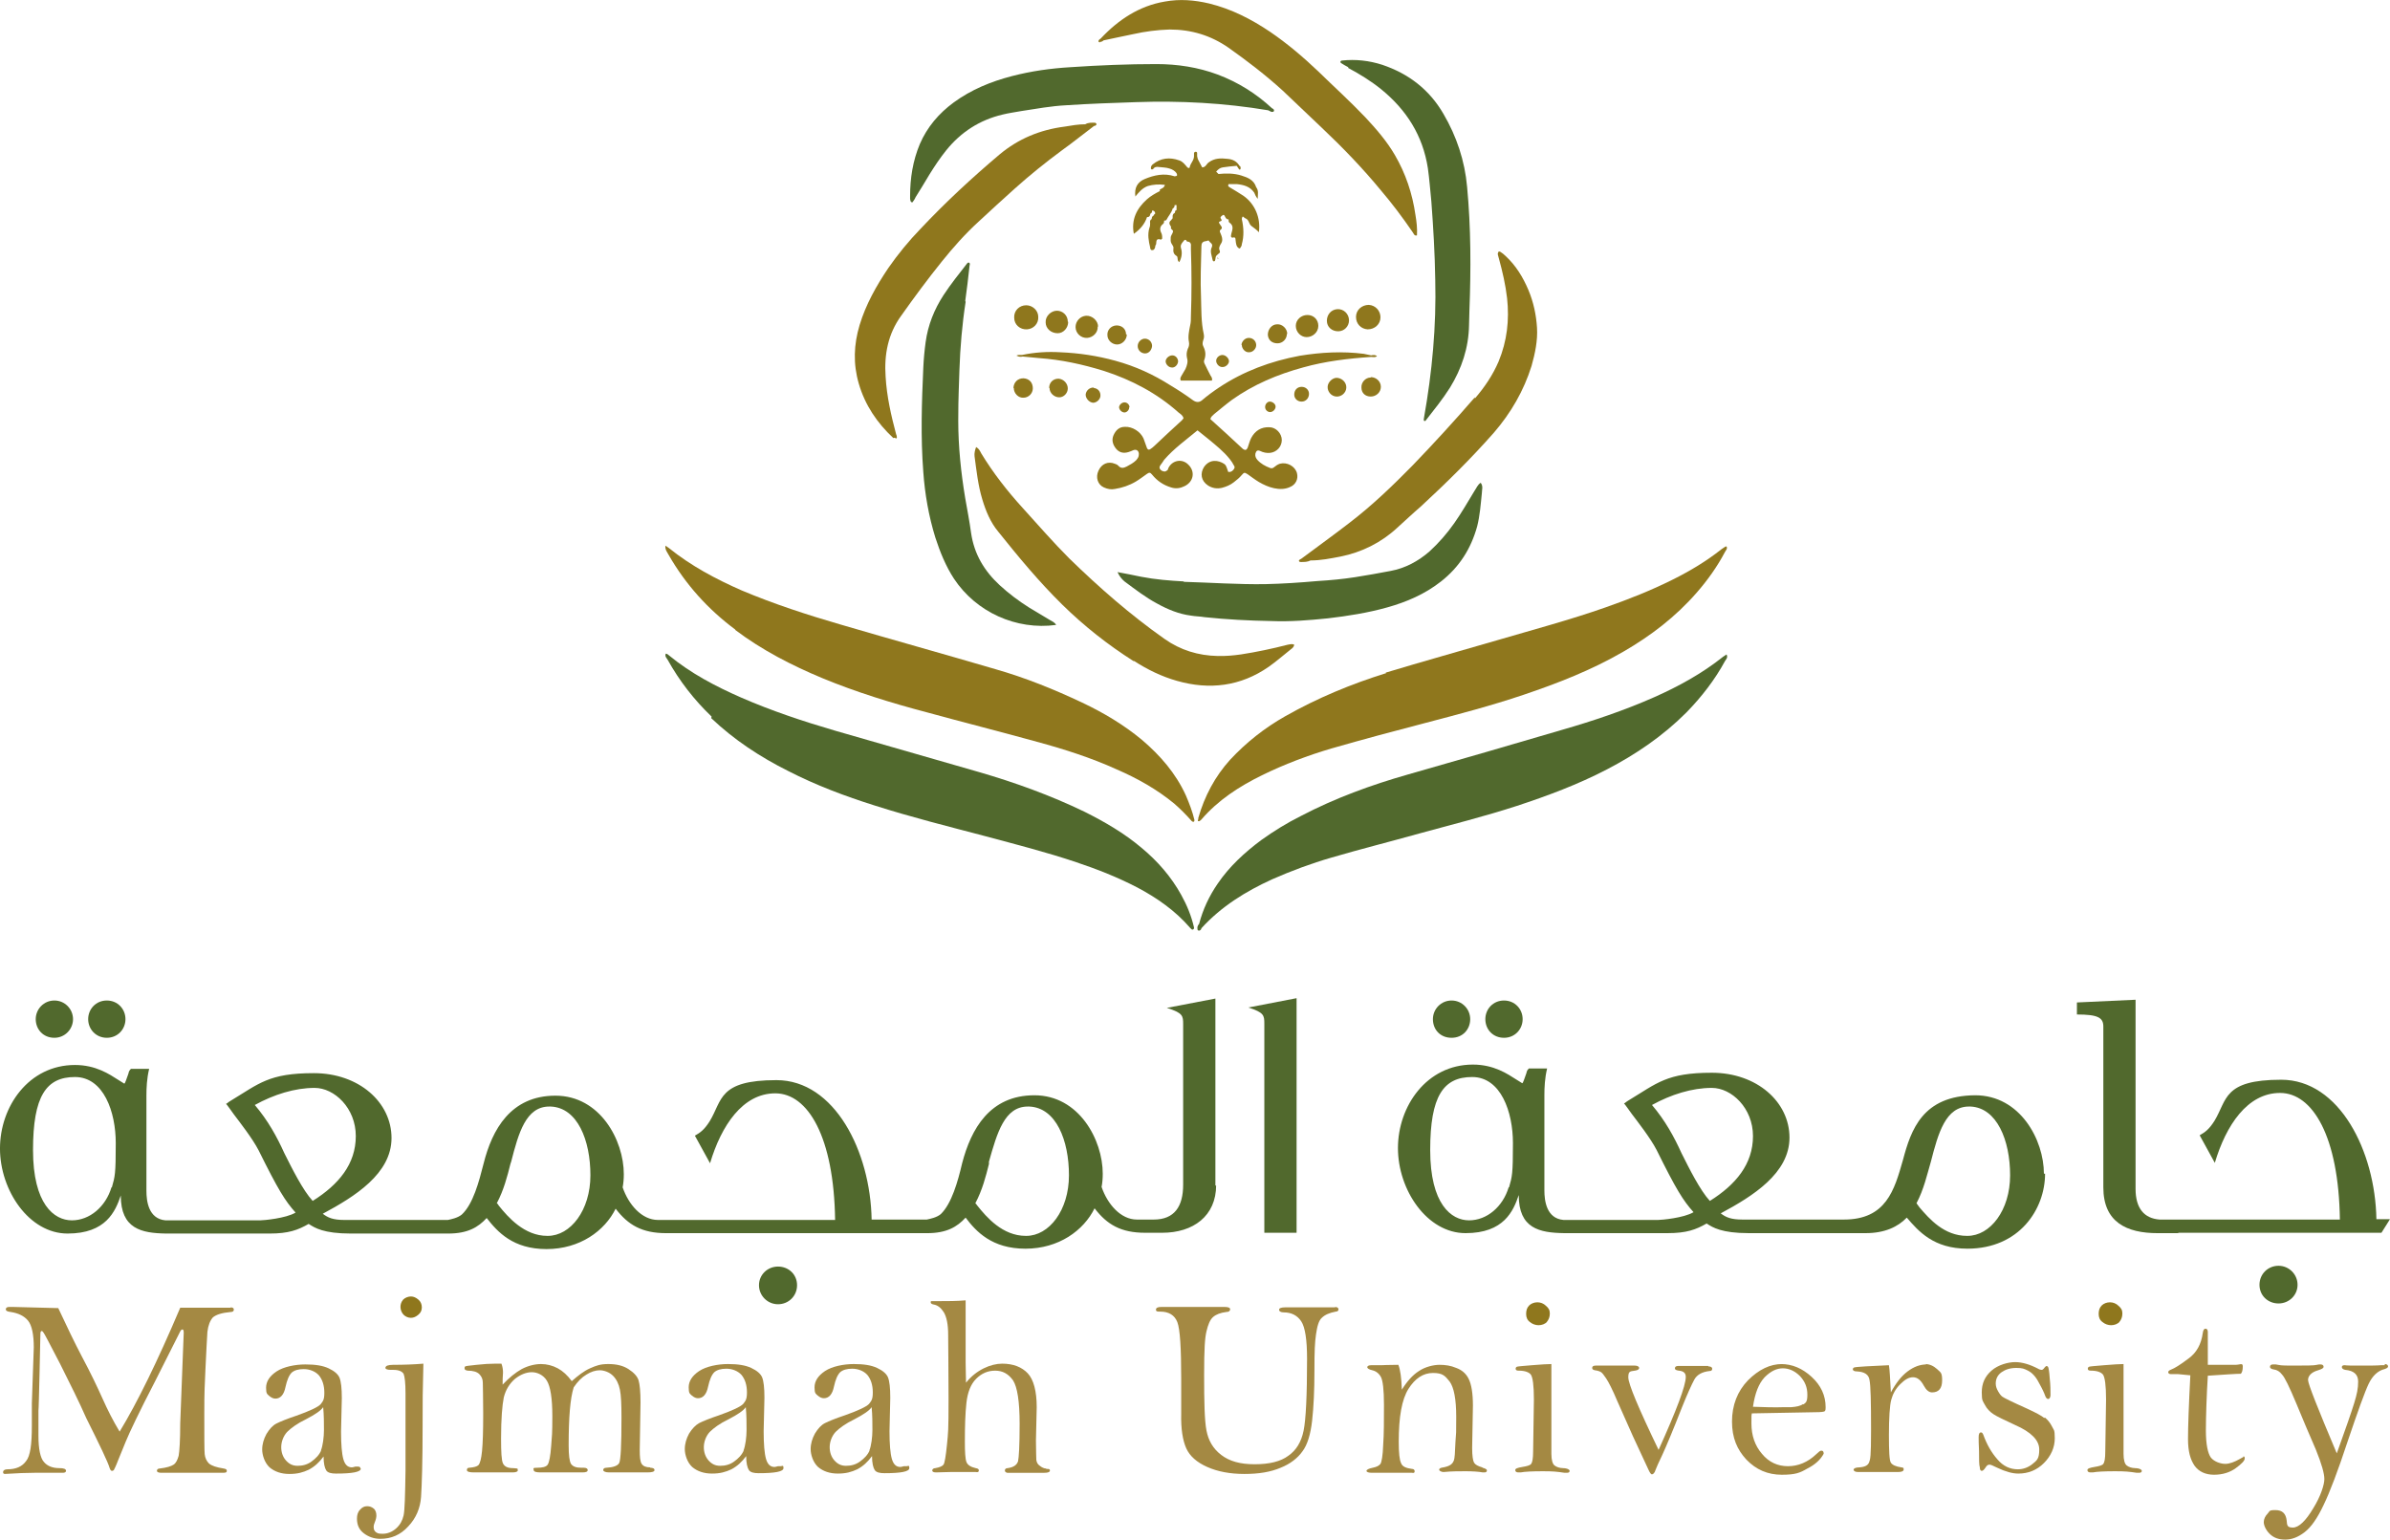 <?xml version="1.0" encoding="UTF-8"?><svg id="a" xmlns="http://www.w3.org/2000/svg" width="217.06mm" height="139.84mm" viewBox="0 0 615.3 396.39"><g id="b"><path d="M183.1,184.89c5.9,5.6,12.6,10,19.8,13.6,7.2,3.7,14.7,6.5,22.3,8.9,9.4,3,19,5.4,28.5,7.9,7.8,2.1,15.7,4.1,23.4,6.7,5.4,1.8,10.7,3.9,15.7,6.5,5.1,2.7,9.8,6,13.6,10.4l.3.3c.2.2.4.2.6,0,.1-.1.1-.3.1-.4-.7-3-1.8-5.7-3.3-8.4-2.6-4.7-6.1-8.7-10.2-12.1-4.5-3.8-9.5-6.7-14.7-9.3-8.7-4.2-17.8-7.5-27.1-10.2-12.4-3.6-24.8-7.1-37.2-10.7-8.2-2.4-16.3-5.1-24.1-8.5-6.6-2.9-12.9-6.2-18.5-10.8-.3-.2-.5-.5-.9-.5-.3.7.2,1.1.5,1.6,3,5.4,6.8,10.3,11.3,14.6h0l-.1.4Z" fill="#51692d" isolation="isolate" stroke-width="0"/><path d="M189.3,162.19c6.9,5.2,14.5,9.1,22.4,12.4,8.7,3.6,17.8,6.4,26.9,8.8,9.5,2.6,19,5,28.4,7.6,7,1.9,13.9,4.1,20.5,7.1,5.3,2.3,10.3,5.1,14.8,8.8,1.6,1.4,3.1,2.9,4.5,4.5.1.1.3.2.4.2.3,0,.3-.3.3-.5-.5-2.1-1.3-4.2-2.2-6.3-2.6-5.7-6.6-10.3-11.3-14.3-4.7-3.9-9.9-7-15.4-9.6-7.2-3.4-14.6-6.4-22.3-8.6-13.3-3.9-26.6-7.6-39.9-11.5-8.6-2.5-17.2-5.3-25.5-8.8-6.6-2.9-13-6.3-18.7-10.9-.2-.2-.5-.3-.9-.6-.1,1.1.5,1.7.8,2.3,4.4,7.7,10.2,14.1,17.2,19.3h0v.1Z" fill="#8f771d" stroke-width="0"/><path d="M356.9,173.29c-9,2.8-17.7,6.4-26,11.1-5.3,3-10,6.7-14.2,11.2-3.9,4.3-6.6,9.4-8.2,15,0,.2,0,.4-.1.6v.2c.1,0,.3.1.4,0,.2-.1.4-.3.5-.4,4.3-5,9.7-8.5,15.6-11.4,5.7-2.8,11.8-5.1,17.9-6.9,8-2.3,16.2-4.5,24.3-6.6,8.4-2.2,16.8-4.4,25.1-7.2,8.9-3,17.6-6.4,25.7-11.1,7.1-4.1,13.5-9,18.9-15.2,2.8-3.2,5.3-6.7,7.3-10.5.2-.4.7-.8.4-1.4-.2,0-.3,0-.4.1-.3.2-.6.4-.9.6-3.9,3.1-8.1,5.6-12.5,7.8-5.6,2.8-11.4,5.1-17.4,7.2-9.1,3.2-18.5,5.7-27.7,8.4-9.6,2.8-19.3,5.5-28.9,8.4h0l.2.1Z" fill="#8f771d" stroke-width="0"/><path d="M434.2,183.39c3.9-4,7.3-8.4,9.9-13.2.3-.5.8-.9.4-1.7-.3.2-.6.4-.9.6-5.4,4.3-11.4,7.6-17.7,10.4-7.7,3.4-15.7,6.1-23.7,8.4-13.2,3.9-26.4,7.7-39.7,11.5-9.5,2.7-18.8,6.1-27.6,10.7-3.6,1.8-7,3.9-10.2,6.2-4.3,3.2-8.2,6.8-11.2,11.2-2.2,3.2-3.8,6.6-4.8,10.4-.4.4-.5.8-.4,1.4,0,.3.3.3.5.3.3-.1.5-.4.5-.6,5.1-5.6,11.4-9.5,18.2-12.6,5-2.2,10.1-4.1,15.3-5.6,7.5-2.2,15.1-4.1,22.6-6.2,8.4-2.3,16.8-4.4,25.1-7.1,7.9-2.6,15.7-5.5,23.2-9.4s14.4-8.6,20.4-14.6h0l.1-.1Z" fill="#51692d" isolation="isolate" stroke-width="0"/><path d="M234.9,52.09c.3-.4.6-.8.8-1.3,1.2-1.9,2.4-3.9,3.6-5.9,1.3-2.1,2.7-4.2,4.3-6.2,3.8-4.7,8.6-7.8,14.5-9.2,1.6-.4,3.2-.6,4.8-.9,3.9-.6,7.7-1.3,11.6-1.5,6-.4,11.9-.6,17.9-.8,11.4-.4,22.8.2,34.1,2.1.3.1.5.3.8.4.3,0,.6.1.7-.3,0-.3-.2-.5-.5-.6-4.1-3.8-8.7-6.7-14-8.7-5.1-1.9-10.4-2.7-15.8-2.7-7.4,0-14.7.3-22.1.8-5.1.3-10.1,1-15.1,2.3-5.4,1.4-10.5,3.5-15,6.8-3.8,2.8-6.8,6.3-8.7,10.7-1.8,4.3-2.5,8.8-2.5,13.4s0,.5,0,.7c.1.3,0,.8.5.9h.1Z" fill="#51692d" isolation="isolate" stroke-width="0"/><path d="M304.8,149.69c-3.7-.2-7.4-.5-11-1.2-1.9-.4-3.9-.8-6.1-1.2.5,1.1,1.1,1.8,1.8,2.4,2.7,2,5.4,4.1,8.4,5.7,2.7,1.5,5.6,2.7,8.7,3.1,1.1.2,2.4.2,3.5.4,5.7.6,11.4.9,17.2,1,4.9.2,9.7-.2,14.6-.7,5.1-.6,10.2-1.4,15.2-2.8s9.7-3.4,13.9-6.7c4.7-3.7,7.7-8.4,9.3-14.2.7-2.8.9-5.6,1.2-8.5,0-.9.4-1.8-.3-2.7-.8.5-1.1,1.4-1.6,2.1-1.7,2.8-3.3,5.6-5.2,8.3-1.9,2.7-4,5.1-6.4,7.3-2.9,2.5-6.2,4.3-10,5-3,.6-6.1,1.1-9.1,1.6-3.2.5-6.4.8-9.7,1-4.5.4-9,.7-13.5.8-7,.1-14-.4-21-.6h0l.1-.1Z" fill="#51692d" isolation="isolate" stroke-width="0"/><path d="M292,170.19c3.4,2.2,7.1,4,11,5.1,8.4,2.4,16.4,1.4,23.6-3.6,2-1.4,3.8-3,5.7-4.5.4-.3.8-.6.9-1.2-.6-.3-1.1-.1-1.7,0-2,.5-4,1-6,1.4-4,.8-7.9,1.6-12,1.5-5-.1-9.6-1.5-13.7-4.4-8.8-6.2-16.8-13.2-24.5-20.7-4.2-4.2-8-8.6-12-13s-7.6-9-10.7-14.1c-.3-.6-.6-1.2-1.3-1.6-.3.8-.5,1.6-.4,2.4.5,3.7.9,7.5,2,11.1.9,3,2.1,5.9,4.1,8.3,5.2,6.5,10.5,12.9,16.5,18.8,5.6,5.5,11.7,10.3,18.3,14.5h.2Z" fill="#8f771d" stroke-width="0"/><path d="M230.2,112.69s.4.1.6.2c0-.1.1-.2.1-.3,0-.3-.1-.6-.2-.8-1.3-4.9-2.4-9.7-2.7-14.8-.4-5.7.6-11,4-15.7,3.4-4.8,6.8-9.4,10.5-14,2.9-3.6,6-7.1,9.4-10.2,3.1-2.9,6.2-5.7,9.3-8.5,3.9-3.5,8-6.8,12.2-9.9,2.8-2,5.5-4.2,8.3-6.3h.2c.2-.1.4-.3.4-.4s-.2-.4-.4-.4c-.8,0-1.7-.1-2.5.4h0c-1.8,0-3.5.3-5.3.6-6.3.8-11.9,3.1-16.8,7.2-7.1,6-13.9,12.3-20.3,19.1-3,3.1-5.8,6.5-8.3,10.1-3.1,4.6-5.8,9.4-7.4,14.7-1.5,5-1.7,10-.2,15.1,1.6,5.5,4.7,10.1,8.9,14l.2-.1Z" fill="#8f771d" stroke-width="0"/><path d="M248.5,77.49c.4-3,.8-6,1.1-9,0-.3.3-.7-.2-.9-.2,0-.3.1-.4.2-2.1,2.7-4.2,5.3-6.1,8.2-2.4,3.7-4,7.7-4.6,12.1-.3,2.2-.5,4.4-.6,6.6-.4,8.9-.7,17.8,0,26.8.4,5.7,1.4,11.4,3.1,16.9,1.2,3.7,2.7,7.4,4.8,10.6,5.7,8.6,16,13.3,26.3,11.9-.4-.7-1-.9-1.5-1.2-1.8-1.1-3.7-2.2-5.5-3.3-2.7-1.7-5.2-3.6-7.5-5.7-4-3.7-6.6-8-7.4-13.5-.4-3-1-6-1.5-8.9-1.1-6.6-1.8-13.3-1.8-20s.2-8.7.3-13c.2-5.9.7-11.8,1.6-17.6h0l-.1-.2Z" fill="#51692d" isolation="isolate" stroke-width="0"/><path d="M347.1,17.49c3,1.6,5.9,3.4,8.5,5.5,6.5,5.3,10.7,11.9,12,20.3.4,2.8.6,5.7.9,8.6.5,6.7.9,13.4,1,20.1.3,12-.8,23.8-2.9,35.6,0,.3-.2.6.1.8.2,0,.3,0,.4-.2,2.1-2.7,4.3-5.4,6.2-8.4,3-4.9,4.8-10.2,4.9-16.1,0-1.3.1-2.5.1-3.8.4-10.6.4-21.2-.6-31.8-.6-6.7-2.7-13-6.1-18.8-3.6-6.2-8.9-10.3-15.7-12.6-3.4-1.1-6.9-1.5-10.5-1.1-.1,0-.3.2-.3.2,0,.1,0,.3.1.4.6.4,1.3.8,1.9,1.1h0v.2Z" fill="#51692d" isolation="isolate" stroke-width="0"/><path d="M379.7,102.29c-5.2,6-10.5,11.8-16,17.5-5.2,5.3-10.5,10.4-16.4,14.9-4,3.1-8.2,6.1-12.2,9.1-.3.2-.6.3-.7.5,0,.4.3.4.6.4.8,0,1.6,0,2.4-.4h0c2.6,0,5.1-.5,7.7-1,5.5-1.1,10.5-3.6,14.6-7.4,2-1.8,4-3.7,6.1-5.5,6.6-6.1,12.9-12.3,18.8-19,4.4-5.1,7.7-10.8,9.7-17.2.9-3.2,1.6-6.5,1.4-9.8-.2-3.3-.9-6.6-2.2-9.7-1.4-3.3-3.2-6.3-5.9-8.8-.4-.4-.9-.8-1.4-1.1-.1,0-.4-.1-.4,0-.1.2-.2.4-.2.5,0,.4.2.8.3,1.3.9,3.3,1.7,6.7,2.1,10.2.6,5.6,0,11-2.2,16.3-1.5,3.5-3.6,6.6-6.1,9.5h0v-.3Z" fill="#8f771d" stroke-width="0"/><path d="M298.6,49.19c-1.2.6-2.4,1.3-3.3,2.1-2.7,2.4-4.1,5.3-3.4,8.9,1.6-1.1,2.8-2.5,3.4-4.3.4,0,.7-.1.8-.6h0c0-.1,0-.2.1-.3.4-.2.4-.5.4-.8h0c.5,0,.8.3.8.8h0s-.4.3-.4.5c-.4.2-.5.5-.5.9-.4.2-.5.6-.4,1h0c0,.4,0,.9-.2,1.3-.5,1.7-.2,3.3.2,5,0,.4.2.8.6.7.4,0,.6-.4.7-.8,0-.2,0-.4.2-.6.2-.6-.2-1.8,1.3-1.3,0,0,.3-.2.3-.3,0-.4,0-.8-.1-1.1-.5-1-.7-1.9.4-2.7.2-.2.2-.6.2-.8.2,0,.5,0,.6-.2.5-1,1.3-1.8,1.6-2.9.4-.2.5-.5.5-.9h.5v1.3c-.3,0-.4.3-.4.5h0c0,.1,0,.2-.2.3-.5.3-.4.8-.4,1.3h0s-.3.3-.4.5c-.4.3-.5.6-.4,1,.1.3.3.5.4.7h0c-.3.6.6.8.5,1.2-.1.6-.6,1-.6,1.6,0,.5-.1,1,.2,1.5.2.4.6.8.5,1.2-.1.9,0,1.5.8,2,.5.3,0,1.1.7,1.6.6-1.1.8-2.3.5-3.4-.3-.9,0-1.3.5-1.9.4-.6.7-.6,1,0,.9,0,1.1.6,1,1.3v.7c.2,5.7.2,11.5,0,17.2,0,.8,0,1.6-.2,2.4-.3,1.5-.6,2.9-.3,4.3.1.5,0,1.2-.3,1.7-.3.8-.4,1.5-.2,2.4.3.9,0,1.9-.4,2.8-.3.6-.7,1.1-1,1.7-.2.4-.5.7-.2,1.3h8c.2-.7-.2-1-.4-1.4-.5-.9-.9-1.8-1.4-2.8-.2-.3-.3-.8-.2-1,.5-1.3.4-2.4-.2-3.6-.3-.5-.2-1.1,0-1.7.2-.5.2-1,.1-1.5-.7-3.1-.6-6.3-.7-9.5-.2-4.3,0-8.7.1-13.1,0-.8.3-1.2,1.1-1.3.4,0,.7-.4.9,0,.3.5,1,.6.7,1.5-.6,1.1,0,2.3.2,3.4,0,.1.2.3.3.3s.3-.1.3-.2c.2-.4,0-1,.5-1.4.3-.4,1-.5.7-1.2-.3-.6,0-1.2.3-1.7.5-.7.4-1.4.2-2-.1-.4-.3-.7-.4-1s-.1-.5.2-.7c.3-.2.3-.5.2-.7-.2-.3-.4-.6-.6-.9s0-.4.2-.5c.8-.2.2-.6.1-.9,0-.1.1-.3.2-.4.6-.5.7-.5,1,.1.2.4.4.7.9.7,0,.3,0,.7.2.8,1.2.8.8,1.8.5,2.9,0,.2-.1.4-.1.6s.2.4.4.4c.6-.2.8,0,.8.6.1.8.1,1.8,1,2.2.1-.1.3-.2.3-.3.2-.3.3-.5.3-.8.6-2.1.5-4.3,0-6.5.1-.4.1-1,.7-.3.1.1.3.1.4.2h0c.8.4.7,1.4,1.4,1.9.6.5,1.3.9,1.9,1.6.5-3.7-1-7.3-4-9.4-1.1-.7-2.2-1.4-3.4-2.1-.3-.2-.7-.3-.4-.9h2.1c1.8.2,3.4.6,4.5,2.2.2.5.4,1,.9,1.6,0-1.2.3-2.1-.4-3h0c-.6-1.9-2.2-2.5-3.8-3-1.9-.6-3.9-.6-5.9-.4l-.6-.6h0c.5-.6,1-1,1.7-1.1,1.2-.2,2.4-.3,3.6-.4.2.3.4.6.6.9l.2.1c.1-.1.2-.2.2-.3,0-.3,0-.6-.3-.7h0c-.7-1.2-1.8-1.7-3.1-1.8-1.7-.2-3.3-.2-4.8.9-.6.4-.8,1.3-1.7,1.3-.3-.6-.7-1.3-1-1.9-.2-.3-.2-.7-.3-1v-.8c0-.2-.2-.4-.5-.3-.1,0-.3.2-.3.3v.8h0c0,1.1-.9,1.8-1.1,2.8,0,.4-.5.3-.7,0-.6-.7-1.1-1.4-2-1.7-2.5-.9-4.8-.6-6.8,1-.3.2-.5.6-.5.9,0,.2,0,.3.1.4h.4c.4-.6.9-.7,1.5-.6.9.1,1.9.1,2.8.4.7.2,1.4.6,1.8,1.2.1.2.2.5.1.6,0,.1-.4.2-.6.2-2.7-.9-5.3-.3-7.7.7-1.9.8-2.7,2.3-2.4,4.5.9-1.1,1.8-2.2,3.2-2.7,1.4-.4,2.8-.5,4.4-.3-.2.8-.8.9-1.3,1.2h0v.4Z" fill="#8f771d" stroke-width="0"/><path d="M355.4,81.69c0-1.7-1.3-3.1-3-3.2-1.8,0-3.3,1.3-3.3,3.1s1.3,3.1,3,3.2c1.8,0,3.3-1.3,3.3-3.1h0Z" fill="#8f771d" stroke-width="0"/><path d="M264.2,78.59c-1.8,0-3.2,1.4-3.1,3.2,0,1.8,1.5,3.1,3.3,3,1.7-.1,3-1.5,2.9-3.2,0-1.7-1.5-3-3.1-3h0Z" fill="#8f771d" stroke-width="0"/><path d="M282.7,84.09c0-1.5-1.5-2.9-3.1-2.8-1.5.1-2.7,1.4-2.7,2.9,0,1.6,1.4,2.9,3,2.8,1.5-.1,2.8-1.4,2.7-2.9h.1Z" fill="#8f771d" stroke-width="0"/><path d="M274.9,82.79c0-1.6-1.3-2.8-2.8-2.8s-3,1.4-2.9,3c0,1.6,1.4,2.8,3.1,2.8,1.5,0,2.7-1.4,2.7-2.9h0l-.1-.1Z" fill="#8f771d" stroke-width="0"/><path d="M339.4,83.89c0-1.6-1.2-2.8-2.8-2.8s-3,1.2-3,2.8,1.3,2.9,2.8,2.9,3-1.2,3-2.9h0Z" fill="#8f771d" stroke-width="0"/><path d="M347.3,82.49c0-1.7-1.4-3-3-2.9s-2.7,1.4-2.7,3,1.3,2.7,2.9,2.7,2.8-1.3,2.8-2.8h0Z" fill="#8f771d" stroke-width="0"/><path d="M352.9,97.19c-1.4,0-2.5,1.3-2.4,2.6,0,1.4,1,2.3,2.4,2.3s2.6-1.1,2.6-2.5-1.2-2.5-2.6-2.5v.1Z" fill="#8f771d" stroke-width="0"/><path d="M261,99.89c0,1.4,1.2,2.6,2.5,2.5,1.3,0,2.4-1.1,2.4-2.4,0-1.5-.9-2.5-2.4-2.6-1.5,0-2.5,1-2.6,2.5h.1Z" fill="#8f771d" stroke-width="0"/><path d="M331.4,85.99c0-1.4-1.3-2.6-2.6-2.5-1.4,0-2.4,1.3-2.4,2.7.1,1.4,1.1,2.2,2.5,2.2,1.3,0,2.4-1.1,2.4-2.4h.1Z" fill="#8f771d" stroke-width="0"/><path d="M289.9,86.09c0-1.5-1.2-2.4-2.6-2.3-1.3.1-2.3,1.2-2.2,2.5,0,1.3,1.2,2.4,2.5,2.4s2.5-1.2,2.5-2.6h-.2Z" fill="#8f771d" stroke-width="0"/><path d="M341.8,99.49c-.1,1.3.9,2.5,2.2,2.6s2.5-.9,2.6-2.2c.1-1.3-.9-2.4-2.2-2.6-1.2-.2-2.5,1-2.6,2.2h0Z" fill="#8f771d" stroke-width="0"/><path d="M270.2,99.89c0,1.3,1.2,2.4,2.5,2.4,1.2,0,2.2-1.1,2.2-2.3s-1-2.4-2.4-2.5c-1.4,0-2.4,1-2.4,2.4h.1Z" fill="#8f771d" stroke-width="0"/><path d="M281.6,99.79c-1-.1-2,.7-2.1,1.8,0,1,.9,2,1.9,2.1.9,0,1.8-.8,1.9-1.7.1-1.1-.6-2-1.7-2.1h0v-.1Z" fill="#8f771d" stroke-width="0"/><path d="M294.9,87.19c-1-.1-2,.8-2,1.9s.9,1.9,1.9,1.9,1.7-.9,1.8-1.9c0-1-.7-1.8-1.7-1.9h0Z" fill="#8f771d" stroke-width="0"/><path d="M319.7,88.79c0,1,.9,2,1.9,1.9,1,0,1.9-1,1.8-2-.1-1-.9-1.7-1.9-1.7s-1.8.9-1.9,1.8h.1Z" fill="#8f771d" stroke-width="0"/><path d="M333.2,101.59c0,1,.8,1.8,1.9,1.8s1.9-.9,1.9-2c0-1-.8-1.8-1.9-1.8s-1.9.8-1.9,2Z" fill="#8f771d" stroke-width="0"/><path d="M314.7,91.39c-.8,0-1.6.7-1.6,1.5s.8,1.7,1.7,1.6c.8,0,1.6-.8,1.6-1.5s-.8-1.6-1.7-1.6Z" fill="#8f771d" stroke-width="0"/><path d="M301.8,91.49c-.8,0-1.6.7-1.7,1.4-.1.7.6,1.6,1.4,1.7.9.2,1.7-.6,1.8-1.5,0-.8-.6-1.6-1.5-1.6h0Z" fill="#8f771d" stroke-width="0"/><path d="M326.8,103.39c-.6.1-1.1.7-1.1,1.4s.6,1.3,1.3,1.3,1.4-.7,1.4-1.4-.8-1.3-1.5-1.3h-.1Z" fill="#8f771d" stroke-width="0"/><path d="M290.8,104.89c0-.7-.6-1.3-1.3-1.3s-1.3.6-1.4,1.2c0,.7.7,1.4,1.4,1.4.6,0,1.3-.7,1.2-1.4h0l.1.1Z" fill="#8f771d" stroke-width="0"/><path d="M283.1,10.79c.4,0,.7-.1,1-.4h0c2.5-.5,5-1.1,7.6-1.6,3.1-.7,6.2-1.1,9.4-1.2,5.6,0,10.6,1.5,15.2,4.7,4.8,3.4,9.5,7,13.9,11,3.4,3.2,6.7,6.4,10.1,9.6,5.4,5.1,10.5,10.4,15.2,16.1,2.9,3.4,5.6,7,8.2,10.8.3.4.4,1,1.1.8.1-1.8-.1-3.5-.4-5.3-.8-5.5-2.5-10.6-5.3-15.4-2.1-3.6-4.8-6.7-7.6-9.7-3.9-4.1-8.1-7.9-12.2-11.9-3.9-3.7-7.9-7.1-12.3-10.1-4.9-3.3-10-5.9-15.7-7.3-3.8-.9-7.6-1.2-11.4-.5-6.6,1.1-12,4.7-16.5,9.5-.1.1-.3.2-.4.3s-.2.3-.2.4c0,.3.3.3.5.3h0l-.2-.1Z" fill="#8f771d" stroke-width="0"/><path d="M261.8,91.59c.5.3,1,.3,1.5.2h0c1.4.1,2.8.3,4.2.4,5.7.4,11.2,1.6,16.7,3.3,7.1,2.3,13.6,5.7,19.2,10.7.5.4,1.1.7,1.3,1.5-.2.2-.3.4-.4.5-2.4,2.2-4.8,4.4-7.1,6.6-.3.3-.7.6-1,.8-.4.3-.7.2-.9-.2-.3-.8-.6-1.7-.9-2.5-.8-1.8-2.9-3.1-4.8-3-1.4,0-2.3.8-2.9,2.1-.6,1.3-.2,2.5.6,3.5.8,1,1.9,1.3,3.2.9.4-.1.8-.3,1.3-.5.8-.3,1.4.2,1.4,1s-.3,1.1-.7,1.6c-.7.7-1.5,1.1-2.4,1.6-.8.4-1.5.6-2.2-.2-.3-.3-.6-.4-.9-.5-1.7-.7-3.4,0-4.2,1.8-.8,1.7-.2,3.6,1.4,4.3.9.4,1.8.6,2.8.4,1.9-.3,3.7-.9,5.4-1.9,1-.6,1.9-1.3,2.9-2,.6-.4.8-.4,1.3.2,1.3,1.6,2.9,2.7,4.9,3.3,1.2.4,2.4.2,3.4-.3,2.4-1.1,2.9-3.8,1-5.6-1.6-1.6-4.1-1.1-5.1.9-.1.2-.1.5-.3.6s-.4.3-.6.3c-.5,0-1-.2-1.3-.7-.2-.4,0-.7.2-1,.3-.4.6-.8.9-1.3,2.5-2.9,5.6-5.1,8.6-7.6,2,1.6,3.9,3.1,5.7,4.7.9.8,1.8,1.7,2.6,2.7.4.5.8,1.1,1.1,1.7.3.4.1.8-.3,1.2-.3.3-.7.5-1.2.4-.5-1.5-.6-1.8-1.1-2.1-1.4-.9-3.6-1.3-5.1.8-1.1,1.7-.8,3.6,1,4.8,1.1.7,2.3.9,3.6.6,1.1-.3,2.1-.7,3-1.4.8-.6,1.5-1.2,2.1-1.9.6-.7.7-.7,1.5-.2,1,.7,1.9,1.4,2.9,2,1.2.7,2.5,1.3,3.9,1.6,1.4.3,2.8.3,4.1-.3,1.5-.6,2.2-2.1,1.8-3.6-.5-1.8-2.6-2.9-4.4-2.4-.6.2-1,.5-1.5.9-.3.3-.7.3-1,.2-1.3-.5-2.4-1.1-3.3-2.1-.4-.5-.6-.9-.5-1.6.2-.7.5-1,1.2-.7.8.4,1.7.6,2.6.5,1.7-.2,3-1.6,3-3.3s-1.5-3.3-3.2-3.3c-2.1-.1-3.7.9-4.7,2.8-.4.8-.6,1.7-.9,2.5-.3.6-.6.7-1.2.3-2.8-2.6-5.6-5.2-8.4-7.7.2-.7.6-.9,1-1.3,1.5-1.2,3-2.5,4.5-3.6,5.6-4,11.8-6.6,18.4-8.4,5.7-1.6,11.6-2.3,17.5-2.7.5,0,1,.2,1.5-.2-.5-.4-1-.3-1.5-.2h0c-.6-.1-1.3-.3-1.9-.4-5.5-.7-11-.4-16.5.5-7.5,1.4-14.5,4-20.8,8.2-1.5,1-3,2.1-4.4,3.3-.67.53-1.4.53-2.2,0-1.9-1.4-3.9-2.7-5.9-3.9-4.4-2.8-9-4.9-14.1-6.3-4.7-1.3-9.4-2-14.2-2.2-3.3-.2-6.6,0-9.9.7-.5,0-1-.1-1.5.2h.2Z" fill="#8f771d" stroke-width="0"/><path d="M313.6,66.49s-.1-.2-.2-.2c0,.2.1.3.2.4,0,0,.1-.2,0-.2h0Z" fill="#8f771d" stroke-width="0"/><path d="M27.5,267.19c2.8,0,4.8-2.2,4.8-4.8s-2-4.8-4.8-4.8-4.8,2.2-4.8,4.8,2,4.8,4.8,4.8Z" fill="#51692d" isolation="isolate" stroke-width="0"/><path d="M14,267.19c2.7,0,4.8-2.2,4.8-4.8s-2.1-4.8-4.8-4.8-4.8,2.2-4.8,4.8,1.9,4.8,4.8,4.8Z" fill="#51692d" isolation="isolate" stroke-width="0"/><path d="M200.3,326.09c-2.7,0-4.9,2.1-4.9,4.8s2.2,4.9,4.9,4.9,4.9-2.1,4.9-4.9-2.2-4.8-4.9-4.8Z" fill="#51692d" isolation="isolate" stroke-width="0"/><path d="M382.4,262.39c0,2.7,2,4.8,4.8,4.8s4.8-2.2,4.8-4.8-2-4.8-4.8-4.8-4.8,2.2-4.8,4.8Z" fill="#51692d" isolation="isolate" stroke-width="0"/><path d="M368.9,262.39c0,2.7,1.9,4.8,4.8,4.8s4.8-2.2,4.8-4.8-2.1-4.8-4.8-4.8-4.8,2.2-4.8,4.8Z" fill="#51692d" isolation="isolate" stroke-width="0"/><path d="M312.9,305.19v-48.1l-12.5,2.4c4.1,1.3,4.2,2,4.2,4.2v41.3c0,5.6-2.2,9-7.6,9h-4.3c-4.2,0-7.6-4-9.1-8.4.2-1,.3-2.2.3-3.4,0-8.7-6.1-20.2-17.6-20.2s-16.3,8.7-18.6,17.5c-1.1,4.7-2.7,10.4-5.5,13.1-1.1.9-2.7,1.2-3.6,1.4h-14.2c-.3-17.5-9.5-35.9-24.5-35.9s-13.9,5.2-17.2,10.6c-1.4,2.2-2.4,2.9-3.8,3.7l3.9,7.1c2.9-9.7,8.4-18,16.8-18s15.1,11.2,15.4,32.6h-45.6c-4.2,0-7.6-4-9.1-8.4.2-1,.3-2.2.3-3.4,0-8.7-6.1-20.2-17.6-20.2s-16.3,8.7-18.5,17.5c-1.2,4.7-2.7,10.4-5.6,13.1-1.1.9-2.7,1.2-3.6,1.4h-26.6c-3,0-4.3-.6-5.6-1.6,8.2-4.4,17.7-10.3,17.7-19.5s-8.4-16.7-20-16.7-14.1,2.7-21.4,7.1c-.7.4-.9.7-1.2.8.3.3,1.2,1.6,2,2.7,1.5,2,4.8,6.2,6.4,9.3,5,10.1,6.8,13,9.5,16-2.5,1.5-8.3,2-9.1,2h-24.4c-4.4-.4-4.9-5-4.9-7.6v-24.5c0-2,.1-4.4.7-6.9h-4.7c-.7.7-.5,1-.7,1.4-.4,1.1-.8,2.4-1,2.4,0,0-.6-.4-1.6-1-2.2-1.4-5.7-3.8-11.1-3.8-11.9,0-19.3,10.7-19.3,21.5s7.5,21.9,17.4,21.9,12.3-5.7,13.7-9.8c0,8.6,5.3,9.7,11.7,9.8h26.6c4.9,0,7.3-.9,10.1-2.5,0,.1.1.1.1.1,1.4.9,3.7,2.4,10.7,2.4h25.1c5,0,7.7-1.6,9.9-4,2.8,3.6,6.8,8,15.4,8s15-4.7,17.8-10.4c3.2,4.2,6.8,6.3,13,6.3h67.2c5,0,7.7-1.6,9.9-4,2.7,3.6,6.8,8,15.4,8s15-4.7,17.8-10.4c3.2,4.2,6.8,6.3,13,6.3h4.4c8,0,13.9-4.3,13.9-12.3v.2l-.2-.1ZM28.7,305.69c-1.5,5-5.6,8.5-10.2,8.5s-10-4.2-10-18.1,3.4-18.8,10.8-18.8,10.5,9,10.5,17-.2,8.6-1,11.4h-.1ZM73.2,296.89c-1.9-4.2-4.2-8.4-7.6-12.4,4.9-2.7,10.3-4.4,15.4-4.4s10.6,5.2,10.6,12.4-4.4,12.5-11.1,16.7c-2.5-2.7-5.3-8.3-7.3-12.3h0ZM140.9,318.19c-5.9,0-10.1-4.8-12.5-7.8-.1-.2-.3-.5-.5-.6,1.8-3.4,2.7-6.9,3.5-10.1l.2-.6c1.9-7.4,3.8-14.2,9.8-14.2h.4c6.9.3,10.2,8.7,10.2,17.7s-5.1,15.6-11,15.6h-.1ZM264.1,318.19c-6,0-10.1-4.8-12.5-7.8-.1-.2-.4-.5-.5-.6,1.8-3.4,2.7-6.9,3.5-10.1v-.6c2.1-7.4,4-14.2,10-14.2h.4c6.9.3,10.2,8.7,10.2,17.7s-5.1,15.6-11,15.6h-.1Z" fill="#51692d" isolation="isolate" stroke-width="0"/><path d="M526.2,302.19c0-8.7-6.1-20.2-17.7-20.2-13.5.1-16.5,8.8-18.6,16.7-2.2,7.7-4.3,15.3-15.2,15.3h-26.1c-3,0-4.3-.6-5.6-1.6,8.2-4.4,17.7-10.3,17.7-19.5s-8.4-16.7-20-16.7-14.1,2.7-21.4,7.1c-.7.4-.9.7-1.2.8.3.3,1.2,1.6,2,2.7,1.5,2,4.8,6.2,6.4,9.3,5,10.1,6.8,13,9.5,16-2.5,1.5-8.3,2-9.1,2h-24.4c-4.4-.4-4.9-5-4.9-7.6v-24.5c0-2,.1-4.4.7-6.9h-4.7c-.7.7-.5,1-.7,1.4-.4,1.1-.8,2.4-1,2.4,0,0-.6-.4-1.6-1-2.2-1.4-5.7-3.8-11.1-3.8-11.9,0-19.3,10.7-19.3,21.5s7.5,21.9,17.4,21.9,12.3-5.7,13.7-9.8c0,8.6,5.3,9.7,11.7,9.8h26.6c4.9,0,7.3-.9,10.1-2.5,0,.1.1.1.1.1,1.4.9,3.7,2.4,10.7,2.4h30.1c4.9,0,8.3-1.6,10.6-4,3,3.5,6.9,8,15.6,8,13.4,0,20-10.2,20-19.3h-.3ZM388.4,305.69c-1.5,5-5.6,8.5-10.2,8.5s-10-4.2-10-18.1,3.4-18.8,10.8-18.8,10.5,9,10.5,17-.2,8.6-1,11.4h-.1ZM432.9,296.89c-1.9-4.2-4.2-8.4-7.6-12.4,4.9-2.7,10.3-4.4,15.4-4.4s10.6,5.2,10.6,12.4-4.4,12.5-11.1,16.7c-2.5-2.7-5.3-8.3-7.3-12.3h0ZM506.4,318.19c-5.9,0-9.7-4.4-12.2-7.3l-.8-1.1c1.9-3.6,2.7-7.3,3.7-10.7,1.9-7.4,3.8-14.2,9.8-14.2h.4c6.8.3,10.2,8.7,10.2,17.7s-5.1,15.6-11,15.6h-.1Z" fill="#51692d" isolation="isolate" stroke-width="0"/><path d="M560.8,317.39h52.3l2.2-3.5h-3.5c-.3-17.5-9.5-35.9-24.5-35.9s-13.9,5.2-17.2,10.6c-1.4,2.2-2.4,2.9-3.8,3.7l3.9,7.1c2.9-9.7,8.4-18,16.8-18s15.1,11.2,15.4,32.6h-46.4c-4-.3-6.2-2.9-6.2-7.9v-48.7l-15.1.7v3.1c5.4,0,6.8.8,6.8,3.1v41.4c0,9,6,11.8,14,11.8h5.3v-.1Z" fill="#51692d" isolation="isolate" stroke-width="0"/><path d="M333.8,317.39v-60.4l-12.4,2.4c4,1.3,4.1,2,4.1,4.2v53.8h8.3Z" fill="#51692d" isolation="isolate" stroke-width="0"/><path d="M586.6,335.59c2.7,0,4.9-2.1,4.9-4.8s-2.2-4.9-4.9-4.9-4.9,2.1-4.9,4.9,2.2,4.8,4.9,4.8Z" fill="#51692d" isolation="isolate" stroke-width="0"/><path d="M99.2,352.09c0,.4.5.6,1.4.6h.7c1.4,0,2.2.4,2.6,1,.3.7.5,2.4.5,5v20c-.1,6.3-.2,10.2-.5,11.5s-.9,2.4-1.9,3.3c-1,.9-2.2,1.4-3.5,1.4s-1.3-.2-1.7-.4c-.4-.3-.6-.7-.6-1.3s.1-.7.3-1.3c.3-.7.4-1.3.4-1.7,0-.7-.2-1.4-.7-1.8-.5-.4-1-.6-1.7-.6s-1.3.3-1.8.9c-.6.6-.8,1.4-.8,2.3,0,1.7.6,2.9,1.8,3.8,1.2.9,2.6,1.4,4.2,1.4,2.8,0,5.2-1,7.2-3.2,2-2.1,3.1-4.7,3.3-7.6.2-3,.4-9,.4-18s0-7,.2-16.3c-2.4.2-5,.3-7.8.3-1.3,0-1.9.3-1.9.6h0l-.1.1Z" fill="#a48943" stroke-width="0"/><path d="M167.4,377.79c-1.1,0-1.8-.3-2.2-.9s-.5-1.8-.5-3.6l.2-12.2c0-2.8-.2-4.7-.5-5.7s-1.2-2-2.6-2.9-3.1-1.3-5.2-1.3-3.1.4-4.7,1.1c-1.6.7-3.1,1.9-4.7,3.3-1.1-1.5-2.3-2.6-3.6-3.3-1.3-.7-2.8-1.1-4.3-1.1s-3.3.4-5,1.3c-1.6.9-3.2,2.2-4.9,4,0-1,0-2.1.1-3.1,0-.7-.1-1.5-.4-2.3h-1.6c-1.4,0-3,.1-4.8.3s-2.8.3-2.9.4c-.2.1-.2.3-.2.5,0,.4.3.5.8.6,1.4,0,2.4.3,3,.9.6.6.9,1.3.9,2.2s.1,3.6.1,8-.1,7.6-.3,9.6c-.2,2-.5,3.1-.9,3.6-.4.4-1.2.6-2.4.7-.4,0-.6.2-.6.6s.6.6,1.8.6h10c.8,0,1.3-.2,1.3-.5s0-.5-.2-.5-.5-.1-1-.1c-1.4,0-2.2-.4-2.6-1.2s-.5-3-.5-6.5c0-5,.3-8.5.7-10.5.5-2,1.5-3.6,2.9-4.8,1.4-1.1,2.9-1.7,4.3-1.7s3,.7,3.9,2.2,1.4,4.5,1.4,9.1-.1,5.1-.3,7.7c-.2,2.6-.5,4.2-.9,4.8s-1.4.8-2.7.8-.9.2-.9.6.6.6,1.7.6h10.9c.9,0,1.3-.2,1.3-.6s-.4-.6-1-.6h-.6c-1.4,0-2.2-.3-2.7-1-.4-.7-.6-2.2-.6-4.8,0-7.2.4-12.1,1.3-14.9,1-1.5,2.1-2.6,3.3-3.3,1.1-.7,2.3-1.1,3.4-1.1s2.5.5,3.4,1.4,1.5,2.1,1.8,3.6.4,3.8.4,7.2c0,7.1-.2,11-.6,11.7s-1.5,1.1-3.3,1.2c-.6,0-.8.3-.8.6s.5.6,1.5.6h9.9c1.2,0,1.8-.2,1.8-.6s-.4-.6-1.1-.6h0v-.1Z" fill="#a48943" stroke-width="0"/><path d="M200.9,377.49h-.6c-.4.1-.7.2-.9.2-1.1,0-1.8-.7-2.2-2.1-.4-1.4-.6-3.8-.6-7.1l.2-8.6c0-2.6-.2-4.3-.6-5.3-.4-.9-1.3-1.7-2.8-2.4s-3.4-1-6-1-5.6.6-7.4,1.8-2.7,2.6-2.7,4.2.3,1.6.8,2.1c.6.5,1.1.7,1.6.7,1.3,0,2.2-1,2.6-3,.4-1.8.9-3,1.6-3.7.7-.6,1.7-.9,3.1-.9s2.9.5,3.9,1.6c.9,1.1,1.4,2.6,1.4,4.5s-.4,2.2-1,3c-.7.7-2.8,1.7-6.2,2.9-2.4.8-4.1,1.5-5.1,2-.9.5-1.8,1.4-2.6,2.7-.7,1.3-1.1,2.6-1.1,4s.6,3.4,1.9,4.6c1.3,1.1,3,1.7,5.1,1.7s3.5-.4,5-1.1c1.5-.8,2.7-1.9,3.8-3.4,0,1.8.3,3,.7,3.6.4.6,1.3.8,2.5.8,4.2,0,6.4-.4,6.4-1.3s-.3-.5-.7-.5h-.1ZM191.5,373.39c-.5,1.2-1.4,2.1-2.5,2.9-1.1.8-2.3,1.1-3.6,1.1s-2.2-.5-3-1.4-1.2-2.1-1.2-3.4.5-2.8,1.5-3.9c1-1,2.6-2.2,4.9-3.3,2.3-1.2,3.8-2.2,4.4-3.1.2,2.1.2,4.1.2,5.9s-.3,4.1-.8,5.3h0l.1-.1Z" fill="#a48943" stroke-width="0"/><path d="M107.7,338.49c.6-.5.9-1.1.9-1.9s-.3-1.5-.9-2-1.2-.8-1.9-.8-1.5.3-2,.8c-.5.6-.7,1.2-.7,1.9s.3,1.5.8,2,1.2.8,1.9.8,1.3-.3,1.9-.8h0Z" fill="#8f771d" stroke-width="0"/><path d="M545.6,340.39c.5-.6.8-1.3.8-2.2s-.3-1.4-1-2c-.6-.6-1.4-.9-2.2-.9s-1.6.3-2.1.8c-.6.6-.8,1.3-.8,2.2s.3,1.6,1,2.1c.6.5,1.4.8,2.2.8s1.7-.3,2.2-.9h0l-.1.1Z" fill="#8f771d" stroke-width="0"/><path d="M398.2,340.39c.5-.6.8-1.3.8-2.2s-.3-1.4-1-2c-.6-.6-1.4-.9-2.2-.9s-1.6.3-2.1.8c-.6.6-.8,1.3-.8,2.2s.3,1.6,1,2.1c.6.5,1.4.8,2.2.8s1.7-.3,2.2-.9h0l-.1.1Z" fill="#8f771d" stroke-width="0"/><path d="M233.3,377.49h-.6c-.4.1-.7.2-.9.2-1.1,0-1.8-.7-2.2-2.1-.4-1.4-.6-3.8-.6-7.1l.2-8.6c0-2.6-.2-4.3-.6-5.3-.4-.9-1.3-1.7-2.8-2.4s-3.4-1-6-1-5.6.6-7.4,1.8-2.7,2.6-2.7,4.2.3,1.6.8,2.1c.6.5,1.1.7,1.6.7,1.3,0,2.2-1,2.6-3,.4-1.8.9-3,1.6-3.7.7-.6,1.7-.9,3.1-.9s2.9.5,3.9,1.6c.9,1.1,1.4,2.6,1.4,4.5s-.4,2.2-1,3c-.7.7-2.8,1.7-6.2,2.9-2.4.8-4.1,1.5-5.1,2s-1.8,1.4-2.6,2.7c-.7,1.3-1.1,2.6-1.1,4s.6,3.4,1.9,4.6c1.3,1.1,3,1.7,5.1,1.7s3.5-.4,5-1.1c1.5-.8,2.7-1.9,3.8-3.4,0,1.8.3,3,.7,3.6s1.3.8,2.5.8c4.2,0,6.4-.4,6.4-1.3s-.3-.5-.7-.5h-.1ZM223.9,373.39c-.5,1.2-1.4,2.1-2.5,2.9-1.1.8-2.3,1.1-3.6,1.1s-2.2-.5-3-1.4-1.2-2.1-1.2-3.4.5-2.8,1.5-3.9c1-1,2.6-2.2,4.9-3.3,2.3-1.2,3.8-2.2,4.4-3.1.2,2.1.2,4.1.2,5.9s-.3,4.1-.8,5.3h0l.1-.1Z" fill="#a48943" stroke-width="0"/><path d="M59.3,336.69h-12.9c-5.9,13.9-11.1,24.5-15.6,31.9-1.7-2.8-3.1-5.6-4.4-8.5-1.3-2.9-3-6.5-5.3-10.8-1.9-3.6-3.9-7.8-6.1-12.5l-11.5-.3h-1.1c-.6,0-.9.2-.9.6s.4.6,1.3.7c1.9.3,3.4,1,4.4,2.2s1.5,3.6,1.5,6.9l-.5,14.5v5.7c0,4.8-.4,7.8-1.5,9.1-1,1.4-2.6,2.1-4.8,2.1-.7,0-1.1.3-1.1.7s.1.4.4.5c3.1-.2,5.7-.3,7.7-.3h7.3c.5,0,.8-.2.8-.5,0-.5-.6-.7-1.7-.7-1.7,0-3.1-.5-4-1.6-.9-1-1.4-3.3-1.4-6.7v-6.5c.1,0,.5-19.7.5-19.7,0-.5.1-.8.3-.8s.3.1.5.4c.2.2,1.6,2.9,4.3,8.1,2.6,5.2,4.9,9.8,6.7,13.9,3.6,7.2,5.6,11.4,6,12.8.2.6.4.8.6.8s.3,0,.5-.2c.1-.2.5-.9,1.1-2.5l2-4.9c.9-2.2,3.4-7.5,7.6-15.6l6.4-12.7c.2-.4.4-.5.6-.5s.3.3.3.9l-.3,7.7-.6,15.6c0,4.4-.2,7.2-.4,8.3-.3,1.1-.7,1.9-1.3,2.3s-1.8.8-3.6,1c-.5,0-.7.3-.7.6s.4.5,1.1.5h15.9c.7,0,1-.1,1-.5s-.3-.5-.8-.6c-1.9-.3-3.1-.7-3.8-1.3-.6-.6-1-1.4-1.1-2.4s-.1-4.4-.1-10.4.1-7,.3-11.6.4-7.8.5-9.5c.2-1.7.7-2.9,1.4-3.7.8-.7,2.3-1.2,4.6-1.4.5,0,.8-.2.8-.6s-.2-.5-.7-.6l-.2.1Z" fill="#a48943" stroke-width="0"/><path d="M92.8,378.09c0-.4-.3-.5-.7-.5h-.6c-.4.1-.7.2-.9.2-1.1,0-1.8-.7-2.2-2.1-.4-1.4-.6-3.8-.6-7.1l.2-8.6c0-2.6-.2-4.3-.6-5.3-.4-.9-1.3-1.7-2.8-2.4s-3.4-1-6-1-5.6.6-7.4,1.8-2.7,2.6-2.7,4.2.3,1.6.8,2.1c.6.5,1.1.7,1.6.7,1.3,0,2.2-1,2.6-3,.4-1.8.9-3,1.6-3.7.7-.6,1.7-.9,3.1-.9s2.9.5,3.9,1.6c.9,1.1,1.4,2.6,1.4,4.5s-.4,2.2-1,3c-.7.7-2.8,1.7-6.2,2.9-2.4.8-4.1,1.5-5.1,2s-1.8,1.4-2.6,2.7c-.7,1.3-1.1,2.6-1.1,4s.6,3.4,1.9,4.6c1.3,1.1,3,1.7,5.1,1.7s3.5-.4,5-1.1c1.5-.8,2.7-1.9,3.8-3.4,0,1.8.3,3,.7,3.6s1.3.8,2.5.8c4.2,0,6.4-.4,6.4-1.3h-.1ZM82.7,373.39c-.5,1.2-1.4,2.1-2.5,2.9-1.1.8-2.3,1.1-3.6,1.1s-2.2-.5-3-1.4-1.2-2.1-1.2-3.4.5-2.8,1.5-3.9c1-1,2.6-2.2,4.9-3.3,2.3-1.2,3.8-2.2,4.4-3.1.2,2.1.2,4.1.2,5.9s-.3,4.1-.8,5.3h0l.1-.1Z" fill="#a48943" stroke-width="0"/><path d="M549.8,377.99c-1,0-1.8-.3-2.3-.7s-.8-1.4-.8-3v-23.1c-.9,0-2.6.1-5,.3s-3.7.3-3.9.4c-.2.1-.3.3-.3.5,0,.4.3.5.8.5,1.6,0,2.6.4,3.1,1,.5.7.8,2.8.8,6.4l-.2,13.4c0,1.8-.2,2.8-.5,3.2s-1.1.6-2.3.8-1.8.4-1.8.8.3.6.8.6h.6c1-.2,3-.3,5.7-.3s3.6.1,5.6.4h.6c.5,0,.7-.2.7-.5s-.6-.7-1.8-.7h.2Z" fill="#a48943" stroke-width="0"/><path d="M526.3,365.09c-.7-.6-2.2-1.4-4.6-2.5-3.8-1.7-5.8-2.7-6.2-3s-.7-.7-1.1-1.4-.6-1.3-.6-2c0-1.2.5-2.2,1.5-2.9s2.2-1.1,3.8-1.1,2,.2,3,.7,2,1.5,2.8,3.1c.9,1.6,1.4,2.7,1.6,3.3s.5.9.8.9.6-.4.6-1c0-1.1,0-2.6-.2-4.3-.1-1.7-.3-2.7-.4-2.9s-.3-.3-.4-.3-.4.2-.6.5c-.3.4-.5.5-.7.5s-.6-.1-.9-.3c-2.1-1.1-4.1-1.7-5.9-1.7s-4.4.7-6.1,2.2c-1.7,1.5-2.5,3.3-2.5,5.6s.3,2.2.8,3.2,1.3,1.8,2.2,2.4,2.8,1.5,5.6,2.8c4.1,1.8,6.2,3.9,6.2,6.3s-.6,2.8-1.7,3.7c-1.1.9-2.4,1.4-3.8,1.4-2,0-3.8-.8-5.3-2.6-1.5-1.7-2.7-3.8-3.6-6.3-.2-.4-.3-.6-.6-.6-.4,0-.6.4-.6,1.2s0,1.7.1,3.6c0,2.2,0,3.6.2,4.2,0,.6.2.9.5.9s.6-.3,1-.9c.3-.5.6-.7,1-.7s.9.3,2,.8c2.1,1,3.9,1.5,5.4,1.5,2.6,0,4.8-.9,6.6-2.7s2.8-4,2.8-6.4-.3-2.1-.7-3c-.5-1-1.1-1.7-1.8-2.3h-.1l-.1.1Z" fill="#a48943" stroke-width="0"/><path d="M613.9,351.49h-.9c-1,.1-2.9.1-5.7.1h-2c-1,0-1.6-.1-1.7-.1-.5,0-.7.2-.7.5s.3.6.9.7c2.2.2,3.3,1.2,3.3,3s-.3,3.2-1,5.5-2.2,6.6-4.5,13c-4.9-11.6-7.4-17.9-7.4-18.9s.8-2,2.6-2.5c.9-.3,1.4-.5,1.4-.9s-.3-.6-.8-.6-.5,0-.9.1c-.7.2-2.9.2-6.3.2s-3-.1-4.3-.3h-.7c-.5,0-.8.2-.8.6s.4.6,1,.7c.8.1,1.5.5,2.1,1.3.7.7,1.9,3.2,3.7,7.5s3.4,8.2,5,11.8c1.5,3.7,2.2,6.2,2.2,7.6s-.9,4.4-2.9,7.6c-1.9,3.2-3.7,4.9-5.2,4.9s-1.5-.6-1.6-1.8c-.2-1.8-1.1-2.7-2.9-2.7s-1.4.3-2,.9-1,1.4-1,2.2.5,2,1.5,3,2.3,1.5,4,1.5,3.3-.6,5-1.9c1.7-1.3,3.3-3.6,4.9-7,1.6-3.3,3.7-8.8,6.2-16.4,2.6-7.7,4.4-12.7,5.4-14.8s2.4-3.4,4.1-3.8c.6-.2.9-.4.9-.7s-.3-.6-.8-.6h0l-.1.3Z" fill="#a48943" stroke-width="0"/><path d="M496,351.29c-1.7,0-3.3.6-4.9,1.8-1.6,1.2-3,3-4.3,5.4-.2-3.5-.3-5.9-.5-7l-6,.3c-1.8.1-2.8.2-3,.3s-.3.3-.3.4c0,.4.4.6,1.1.6,1.9.1,3,.8,3.2,2.2.3,1.4.4,5.7.4,12.8s-.2,7.6-.5,8.4-1.1,1.2-2.5,1.3c-1,0-1.5.3-1.5.6s.4.6,1.1.6h10.3c1,0,1.5-.2,1.5-.7s-.2-.4-.6-.5c-1.4-.2-2.3-.6-2.7-1.2s-.5-3-.5-7.2.2-7.6.6-9c.4-1.5,1.1-2.8,2.3-4s2.2-1.8,3.3-1.8,2,.7,2.8,2.2c.6,1.1,1.3,1.7,2.1,1.7,1.7,0,2.6-1,2.6-3.1s-.4-2-1.3-2.9c-.9-.8-1.9-1.3-3.1-1.3h0l.4.1Z" fill="#a48943" stroke-width="0"/><path d="M269.3,378.09c-.5,0-1.1-.3-1.6-.7-.6-.4-.8-.9-.9-1.5,0-.6-.1-2.2-.1-5l.2-8.6c0-4.1-.8-7.1-2.3-8.7-1.5-1.6-3.7-2.5-6.6-2.5s-6.7,1.6-9.3,4.9c0-1.4-.1-3.1-.1-5.1v-16.1c-2.4.2-4.6.2-6.7.2h-2.1c-.2,0-.2.2-.2.3,0,.3.3.5.9.6,1,.2,1.8.9,2.5,2,.7,1.2,1.1,3.1,1.1,5.7s.1,8.2.1,16.6-.1,8.6-.4,11.7c-.3,3-.6,4.8-.9,5.2s-1,.7-2.1.9c-.5,0-.8.3-.8.6s.3.5,1,.5c1,0,2.2-.1,3.7-.1h6.5c.5.1.8,0,.8-.4s-.3-.5-.8-.6c-1.3-.3-2.1-.8-2.4-1.6s-.4-2.6-.4-5.2c0-4,.1-7.3.4-10s1.1-4.8,2.5-6.2,3-2.1,4.9-2.1,3.4.8,4.6,2.5c1.1,1.7,1.7,5.4,1.7,11.2s-.2,8.6-.4,9.6c-.3,1-1.2,1.6-2.7,1.8-.5,0-.7.3-.7.6s.2.5.6.6h9.6c.9,0,1.4-.2,1.4-.6s-.3-.4-.9-.4h0l-.1-.1Z" fill="#a48943" stroke-width="0"/><path d="M577.6,375.09s-.4.2-.9.5c-1.4.8-2.7,1.3-3.8,1.3s-2.8-.5-3.7-1.6c-.8-1.1-1.3-3.4-1.3-7s.2-9.3.5-14.1c4.5-.3,7.4-.5,8.5-.5.3-.3.5-.9.5-1.9s-.7-.4-1.9-.4h-7.1c0,.1,0-4.9,0-4.9v-3.5c0-.6-.2-.9-.6-.9s-.6.4-.7,1.1c-.4,2.9-1.6,5.1-3.7,6.6-2.1,1.6-3.6,2.5-4.4,2.8-.5.2-.8.4-.8.7s.3.5.7.5h1.9c1.9.2,2.9.3,3.1.3-.4,7.7-.6,13.2-.6,16.4s.6,5.3,1.7,6.9c1.1,1.5,2.8,2.3,5,2.3s4.1-.6,5.6-1.7,2.3-1.9,2.3-2.5-.2-.5-.4-.5h0l.1.1Z" fill="#a48943" stroke-width="0"/><path d="M381.6,377.79c-1.1-.3-1.8-.7-2.1-1.2s-.5-1.8-.5-3.8l.2-10.9c0-3.2-.4-5.5-1.1-6.9-.7-1.4-1.8-2.3-3.2-2.8-1.4-.6-2.8-.8-4.3-.8s-3.7.5-5.3,1.6c-1.6,1-3.1,2.7-4.4,4.8-.1-3-.4-5.2-.9-6.4-2.6,0-4.1.1-4.4.1h-2.6c-.6,0-1,.2-1,.5s.4.6,1.3.8c.9.2,1.7.8,2.2,1.7s.8,3.3.8,7.2,0,7.5-.2,10.3c-.1,2.8-.4,4.4-.7,4.9-.4.5-1,.8-2,1s-1.6.5-1.6.8.5.5,1.4.5h10.3c.5.1.7,0,.7-.4s-.3-.6-.7-.6c-1.5-.2-2.5-.6-2.8-1.5-.4-.8-.6-2.6-.6-5.5,0-6.4.8-10.9,2.5-13.6,1.7-2.7,3.8-4.1,6.3-4.1s3.1.7,4.3,2.2c1.1,1.5,1.7,4.5,1.7,9.1s0,3.8-.2,6.5c-.1,2.7-.2,4.2-.4,4.7s-.4.8-.8,1.1c-.4.3-1.1.6-2.4.8-.4.1-.6.3-.6.5s.4.6,1.2.6c2-.2,3.9-.2,5.6-.2s3.4.1,4.4.3h.5c.4,0,.6-.2.6-.5s-.4-.5-1.1-.7h0l-.1-.1Z" fill="#a48943" stroke-width="0"/><path d="M343.9,336.59h-13c-1,0-1.6.2-1.6.6s.4.7,1.2.7c2,0,3.5.8,4.5,2.3s1.5,4.8,1.5,9.6c0,9.5-.3,15.7-.9,18.6-.6,2.9-1.9,5-3.9,6.4-2,1.5-4.9,2.2-8.7,2.2s-6.5-.8-8.6-2.4c-2.1-1.6-3.3-3.7-3.8-6.3s-.6-7.4-.6-14.3.2-9.5.6-11.2.9-3,1.7-3.7,1.9-1.1,3.4-1.3c.7,0,1-.3,1-.7s-.5-.6-1.4-.6h-16.3c-.9,0-1.4.2-1.4.7s.4.5,1.1.5c2.2,0,3.7.9,4.4,2.7s1,6.7,1,14.6v9c-.1,3.9.4,6.9,1.3,8.9s2.7,3.6,5.4,4.8c2.7,1.2,5.9,1.8,9.6,1.8s6.7-.5,9.3-1.6c2.5-1,4.4-2.5,5.6-4.2,1.3-1.7,2.1-4.4,2.5-7.9.4-3.6.6-7.8.6-12.9s.1-7.2.4-9.3c.3-2.1.7-3.6,1.5-4.3.8-.8,2-1.3,3.6-1.6.5,0,.7-.3.7-.6s-.3-.6-.9-.6h-.1l.3.1Z" fill="#a48943" stroke-width="0"/><path d="M402.5,377.99c-1,0-1.8-.3-2.3-.7s-.8-1.4-.8-3v-23.1c-.9,0-2.6.1-5,.3s-3.7.3-3.9.4c-.2.1-.3.3-.3.5,0,.4.3.5.8.5,1.6,0,2.6.4,3.1,1,.5.7.8,2.8.8,6.4l-.2,13.4c0,1.8-.2,2.8-.5,3.2s-1.1.6-2.3.8-1.8.4-1.8.8.3.6.8.6h.6c1-.2,3-.3,5.7-.3s3.6.1,5.6.4h.6c.5,0,.7-.2.7-.5s-.6-.7-1.8-.7h.2Z" fill="#a48943" stroke-width="0"/><path d="M439.8,351.69h-7.8c-.5,0-.8.2-.8.6s.4.5,1,.6c1.2.1,1.8.6,1.8,1.6,0,2.3-2.4,8.6-7,18.8-5.2-10.8-7.8-17-7.8-18.7s.6-1.5,1.7-1.7c.8-.1,1.1-.4,1.1-.7s-.4-.6-1.1-.6h-10.1c-.6,0-.9.2-.9.6s.3.5.7.6c.8.1,1.3.3,1.6.5s.7.7,1.3,1.6c.6.9,1.6,2.8,2.9,5.9l4,9,3.9,8.4c.4.9.7,1.4,1,1.4s.7-.4.9-1.1c.2-.6.8-1.9,1.8-4,1-2.2,2.7-6.2,5-12.1,1.4-3.5,2.5-5.9,3.2-7.2s2.1-2,3.9-2.2c.5,0,.7-.2.7-.6s-.4-.6-1-.6h0v-.1Z" fill="#a48943" stroke-width="0"/><path d="M458.8,351.19c-3.1,0-6,1.4-8.8,4.2-2.7,2.8-4.1,6.4-4.1,10.6s1.3,7.2,3.7,9.8c2.5,2.6,5.5,3.9,9.1,3.9s4.7-.5,6.6-1.6c2-1,3.4-2.3,4.2-3.8,0-.6-.2-.8-.6-.8s-.6.3-1.3.9c-2.2,2.1-4.7,3.1-7.3,3.1s-4.9-1-6.7-3.2c-1.8-2.1-2.7-4.7-2.7-7.8s0-1.5.1-2.6l16.3-.3c1.5,0,2.4-.1,2.5-.3.2-.2.2-.6.2-1,0-3-1.2-5.6-3.6-7.8s-5-3.3-7.9-3.3h.3ZM464.2,361.49c-.7.5-1.7.7-3,.8h-1.7c-2.7.1-5.4,0-8.2-.1.5-3.5,1.5-6,3-7.6,1.6-1.6,3.1-2.3,4.7-2.3s3.1.7,4.4,2c1.3,1.4,1.9,2.9,1.9,4.8s-.4,2-1,2.5h0l-.1-.1Z" fill="#a48943" stroke-width="0"/></g></svg>